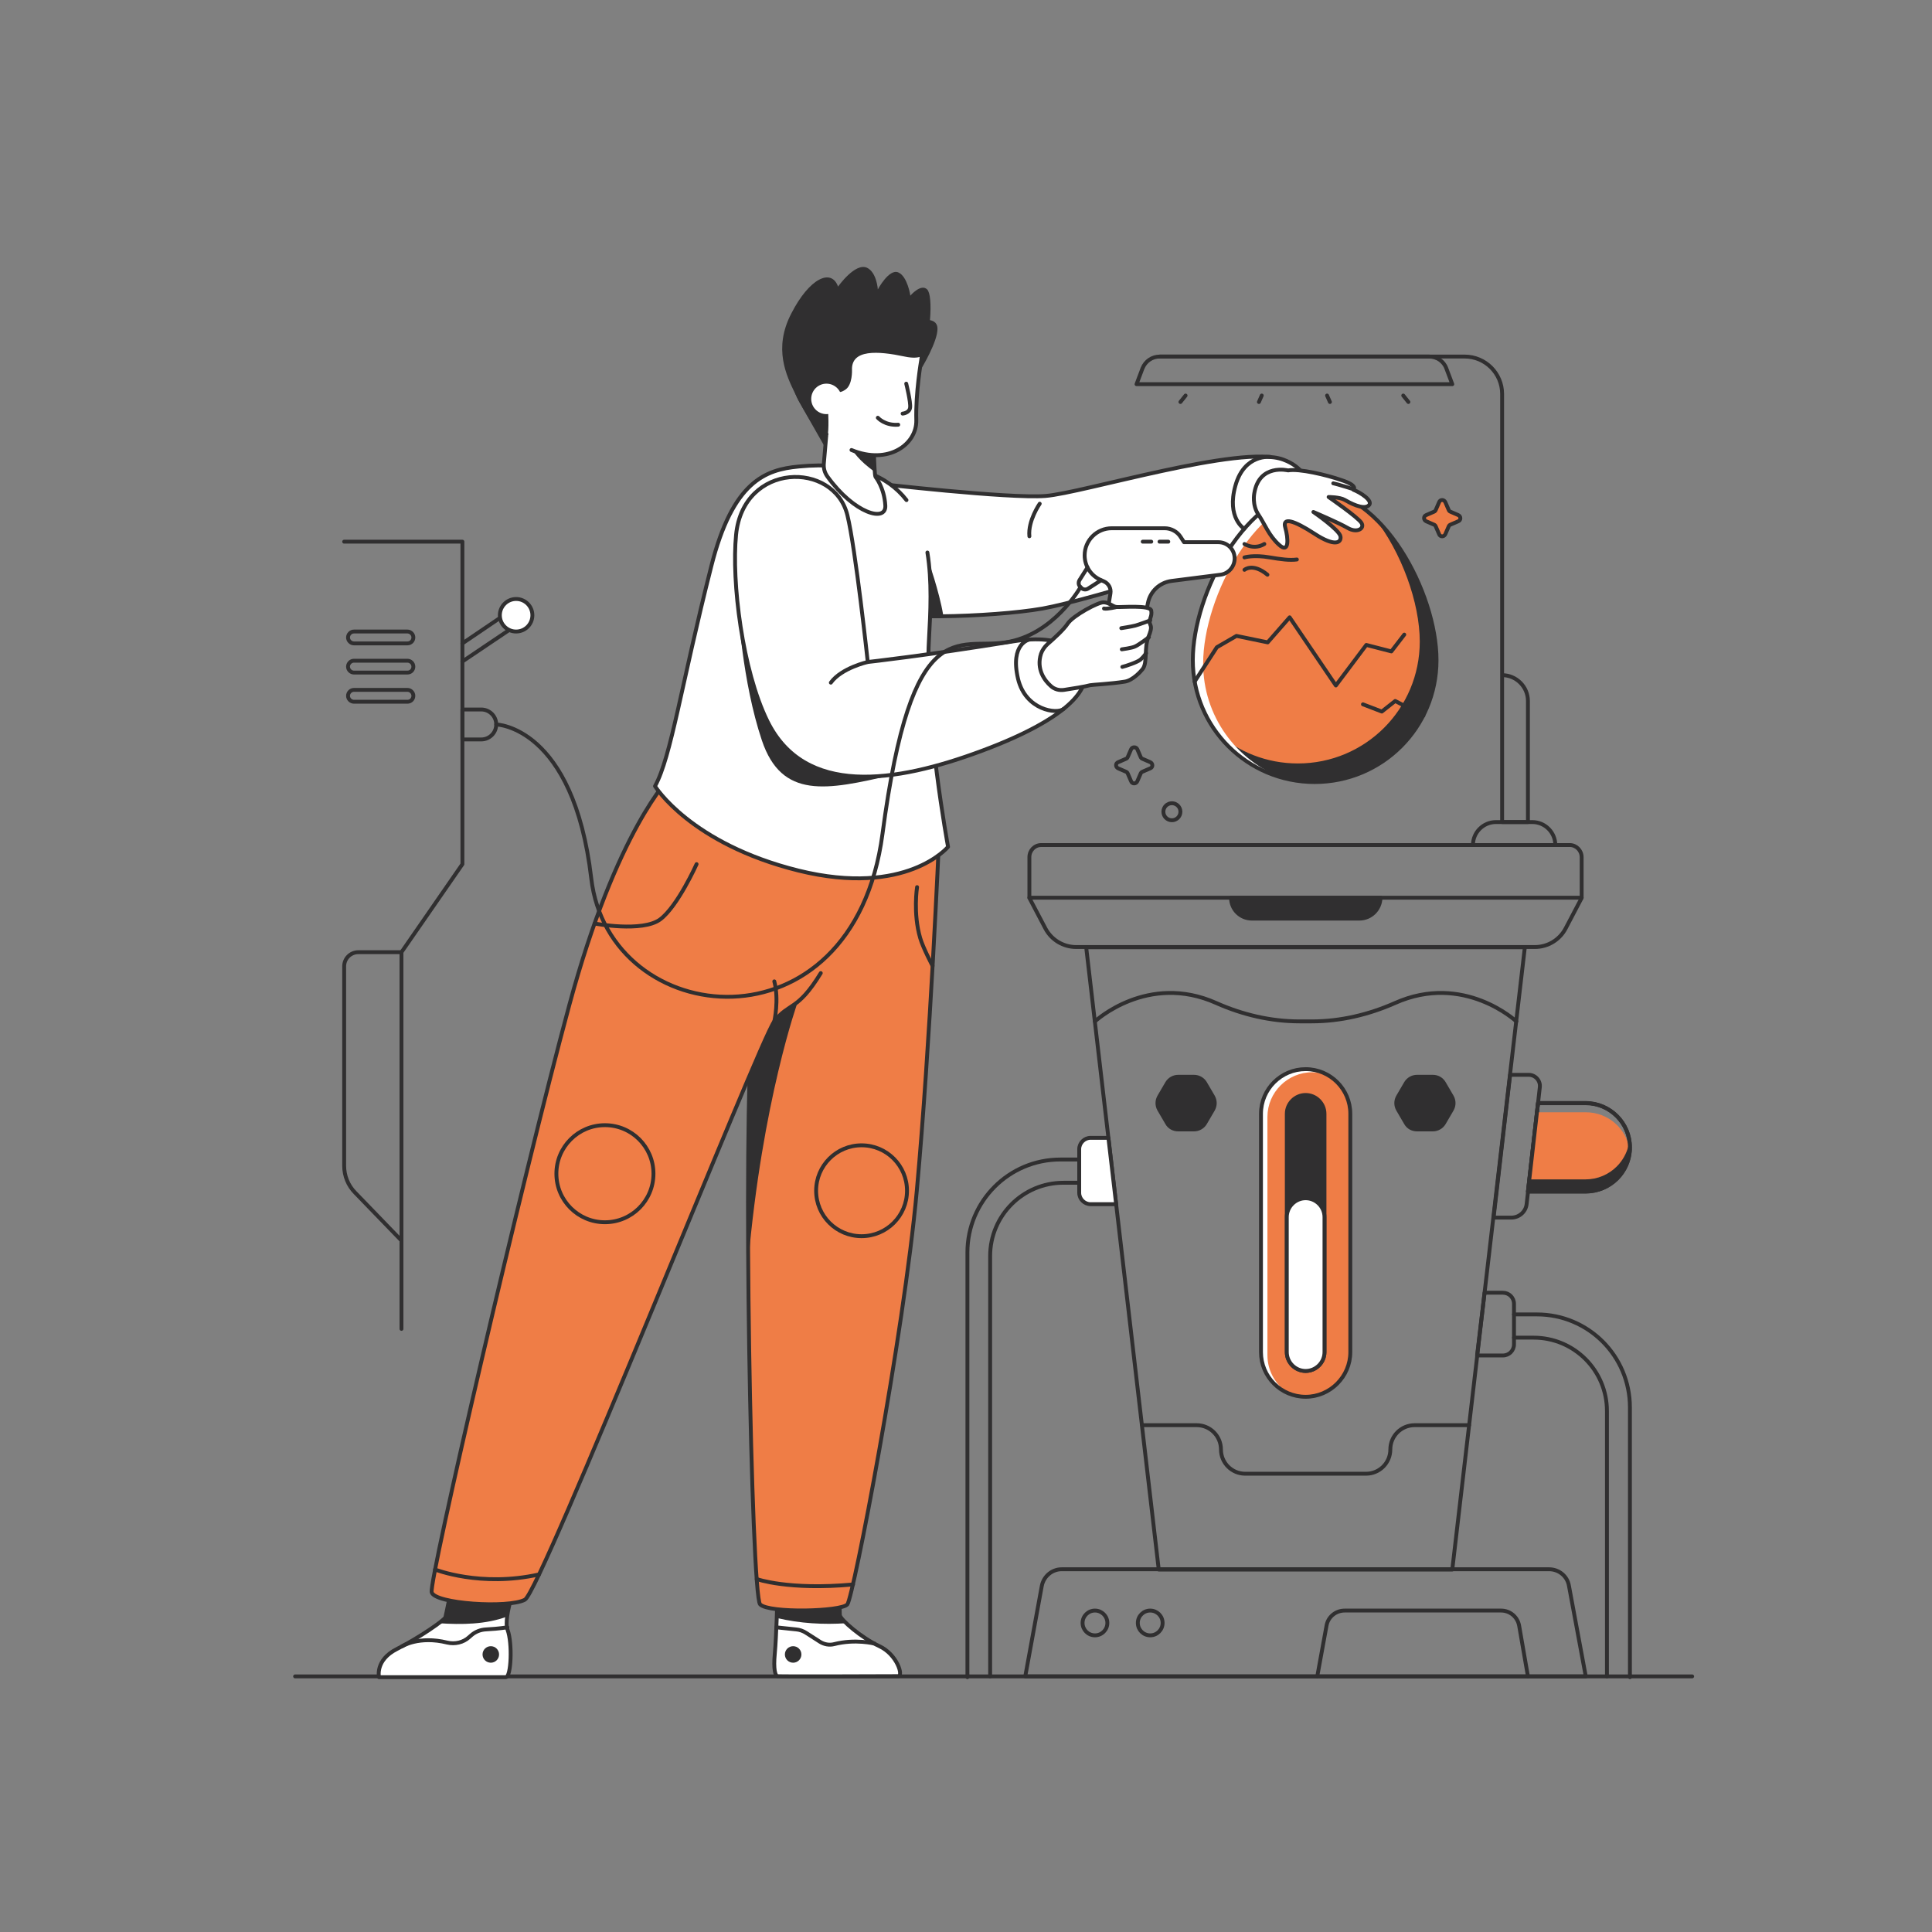 <?xml version="1.0" encoding="utf-8"?>
<!-- Generator: Adobe Illustrator 25.1.0, SVG Export Plug-In . SVG Version: 6.00 Build 0)  -->
<svg version="1.1" xmlns="http://www.w3.org/2000/svg" xmlns:xlink="http://www.w3.org/1999/xlink" x="0px" y="0px"
	 viewBox="0 0 748.3 748.3" style="enable-background:new 0 0 748.3 748.3;" xml:space="preserve">
<rect x="0" y="0" width="748.3" height="748.3" fill="#808080" stroke="none"/>
<style type="text/css">
	.st0{display:none;}
	.st1{display:inline;}
	.st2{fill:none;stroke:#302F30;stroke-width:1.5;stroke-linecap:round;stroke-linejoin:round;stroke-miterlimit:10;}
	.st3{fill:#EF7D46;}
	.st4{fill:#302F30;}
	.st5{fill:#EF7D46;stroke:#302F30;stroke-width:1.5;stroke-linecap:round;stroke-linejoin:round;stroke-miterlimit:10;}
	.st6{fill:#FFFFFF;}
	.st7{fill:#FFFFFF;stroke:#302F30;stroke-width:1.5;stroke-linecap:round;stroke-linejoin:round;stroke-miterlimit:10;}
	.st8{fill:none;stroke:#302F30;stroke-width:1.5;stroke-linecap:round;stroke-linejoin:round;}
	.st9{fill:none;stroke:#FFFFFF;stroke-width:1.5;stroke-linecap:round;stroke-linejoin:round;stroke-miterlimit:10;}
	.st10{clip-path:url(#SVGID_2_);}
	.st11{clip-path:url(#SVGID_2_);fill:#302F30;}
	
		.st12{clip-path:url(#SVGID_2_);fill:none;stroke:#302F30;stroke-width:1.5;stroke-linecap:round;stroke-linejoin:round;stroke-miterlimit:10;}
	.st13{fill:none;stroke:#302F30;stroke-width:1.5;stroke-linecap:round;stroke-linejoin:round;stroke-dasharray:3.997,5.995;}
	.st14{fill:none;stroke:#302F30;stroke-width:1.5;stroke-linecap:round;stroke-linejoin:round;stroke-dasharray:3.856,5.784;}
	.st15{fill:none;stroke:#302F30;stroke-width:1.5;stroke-linecap:round;stroke-linejoin:round;stroke-dasharray:4.289,6.434;}
	.st16{fill:#302F30;stroke:#302F30;stroke-width:1.5;stroke-linecap:round;stroke-linejoin:round;stroke-miterlimit:10;}
	
		.st17{fill:none;stroke:#302F30;stroke-width:1.5;stroke-linecap:round;stroke-linejoin:round;stroke-miterlimit:10;stroke-dasharray:4,6;}
	.st18{fill:#F4F4F4;stroke:#302F30;stroke-width:1.5;stroke-linecap:round;stroke-linejoin:round;stroke-miterlimit:10;}
	.st19{fill:#F4F4F4;}
	.st20{fill:none;}
	.st21{clip-path:url(#SVGID_4_);}
	.st22{clip-path:url(#SVGID_4_);fill:#302F30;}
	
		.st23{clip-path:url(#SVGID_4_);fill:none;stroke:#302F30;stroke-width:1.5;stroke-linecap:round;stroke-linejoin:round;stroke-miterlimit:10;}
</style>
<g id="Drawkit_Illustrations_with_faces" class="st0">
	<g class="st1">
		<line class="st2" x1="114.3" y1="649.3" x2="655.4" y2="649.3"/>
		<g>
			<path class="st4" d="M363.1,127.3c0-2.1-1.3-3-2.9-3.3c0.5-6.2,0.1-10.7-1.1-11.9c-2.4-2.4-6.5,2.4-6.5,2.4s-1.1-7.5-4.7-9
				s-7.9,6.6-7.9,6.6s-0.4-6.6-4.2-8.4c-4.6-2.1-11.2,7.3-11.2,7.3c-2.6-7.2-11.1-3.3-18.1,10.4c-7.1,13.6-1.9,24.1,1.5,31.1
				c3.4,7.1,11.1,18.7,11.1,18.7c2-12.6,37.1-26.9,37.1-26.9c0.1-0.3,0.2-0.5,0.2-0.8C357,142.6,363.2,132.3,363.1,127.3z"/>
			<g>
				<path class="st6" d="M334.5,187.2c0,0,56.1,6,70.4,4.9s75.8-20.1,92.1-14.1c15.2,5.6,10.9,21.8,0,28.1
					c-10.9,6.3-73.8,26.1-93.2,29.6c-19.5,3.4-62.4,4.6-69.3,0C327.6,231,316.2,190.6,334.5,187.2z"/>
				<path class="st2" d="M338.8,187.2c0,0,51.7,6,66.1,4.9s75.8-20.1,92.1-14.1c15.2,5.6,10.9,21.8,0,28.1
					c-10.9,6.3-73.8,26.1-93.2,29.6c-19.5,3.4-62.4,4.6-69.3,0C327.6,231,320.5,190.6,338.8,187.2z"/>
			</g>
			<path class="st6" d="M301.1,619c0,0-0.4,15.1-1,21.4c-0.6,6.3,0.2,8.6,1,8.8c0.8,0.2,44.7,0,46.8,0s-0.4-8.4-7.3-11.6
				c-6.9-3.2-15.1-10.3-15.3-12c-0.2-1.7,0.2-13.2,0.2-13.2S304.3,607.4,301.1,619z"/>
			<path class="st4" d="M327.9,628.7c-1.5-1.4-2.5-2.6-2.5-3.2c-0.2-1.7,0.2-13.2,0.2-13.2s-21.2-5-24.4,6.7c0,0-0.1,3.4-0.2,7.7
				C309.9,628.8,318.9,629.3,327.9,628.7z"/>
			<path class="st6" d="M174.5,616.8c0,0-1.7,8.5-2,9.6s-10.3,8-18.8,12.3s-6.9,10.9-6.9,10.9s47,0,49.1,0c2.1,0,2.6-13.2,0.7-18.3
				c-1.9-5.2,4.3-21.1,4.3-21.1S178,607.2,174.5,616.8z"/>
			<path class="st4" d="M196.5,626.1c0.9-6.7,4.5-16,4.5-16s-23.1-3-26.5,6.6c0,0-1.7,8.5-2,9.6c-0.1,0.3-1.1,1.2-2.6,2.4
				C179,629.3,188.1,629.2,196.5,626.1z"/>
			<path class="st2" d="M301.1,619c0,0-0.4,15.1-1,21.4c-0.6,6.3,0.2,8.6,1,8.8c0.8,0.2,44.7,0,46.8,0s-0.4-8.4-7.3-11.6
				c-6.9-3.2-15.1-10.3-15.3-12c-0.2-1.7,0.2-13.2,0.2-13.2S304.3,607.4,301.1,619z"/>
			<path class="st2" d="M174.5,616.8c0,0-1.7,8.5-2,9.6s-10.3,8-18.8,12.3s-6.9,10.9-6.9,10.9s47,0,49.1,0c2.1,0,2.6-13.2,0.7-18.3
				c-1.9-5.2,4.3-21.1,4.3-21.1S178,607.2,174.5,616.8z"/>
			<g>
				<path class="st3" d="M363.7,325.1c0,0-3.4,79-8.6,136c-5.2,57-24.6,157.5-26.9,160.3c-2.3,2.8-30.4,3.5-33.8,0
					s-6.9-184.6-2.9-225.8C295.5,354.4,304.1,313.1,363.7,325.1z"/>
				<path class="st2" d="M363.7,325.1c0,0-3.4,79-8.6,136c-5.2,57-24.6,157.5-26.9,160.3c-2.3,2.8-30.4,3.5-33.8,0
					s-6.9-184.6-2.9-225.8C295.5,354.4,304.1,313.1,363.7,325.1z"/>
			</g>
			<circle class="st2" cx="333.7" cy="461.2" r="17.6"/>
			<path class="st2" d="M293.1,611.6c0,0,12.2,4.4,37.3,2.1"/>
			<g>
				<path class="st3" d="M259.4,301.1c0,0-20.6,20.1-39,88.2s-54.4,222.9-53.3,227.4s29.8,6.3,36.1,2.9c6.3-3.4,90.9-216.6,96.6-224
					c5.7-7.4,8.9-3.8,18-18.7c9.2-14.9,9.7-43.7,10.3-51.2C328.8,318.3,272.6,298.8,259.4,301.1z"/>
				<path class="st2" d="M328.2,325.7c0.6-7.4-55.6-26.9-68.7-24.6c0,0-20.6,20.1-39,88.2s-54.4,222.9-53.3,227.4s29.8,6.3,36.1,2.9
					c6.3-3.4,90.9-216.6,96.6-224c5.7-7.4,8.9-3.8,18-18.7"/>
			</g>
			<path class="st2" d="M299.9,395.6c0,0,1.9-8.3,0-15.5"/>
			<circle class="st2" cx="234.3" cy="454.6" r="18.8"/>
			<path class="st2" d="M269.8,334.7c0,0-7.3,16.3-14.1,21.4c-6.9,5.1-25.4,1.6-25.4,1.6"/>
			<path class="st2" d="M361.2,374.1c0,0-3.7-7-4.8-10.8c-2.8-9.6-1.2-19.7-1.2-19.7"/>
			<path class="st2" d="M168.5,607.9c0,0,17.7,7,40.3,1.9"/>
			<g>
				<path class="st6" d="M309.3,180.8c-12.8,1.2-25.5,5.7-33.8,38.6c-11.7,46.1-15.5,73.7-21.8,85.2c0,0,13.7,22.3,55.6,32.7
					c41.8,10.3,57.9-9.2,57.9-9.2s-9.2-49.8-7.4-80.2S363.1,175.6,309.3,180.8z"/>
				<path class="st2" d="M351.1,193.7c-7.3-9.4-20-15.1-41.8-13c-12.8,1.2-25.5,5.7-33.8,38.6c-11.7,46.1-15.5,73.7-21.8,85.2
					c0,0,13.7,22.3,55.6,32.7c41.8,10.3,57.9-9.2,57.9-9.2s-9.2-49.8-7.4-80.2c0.6-10.7,1.2-22.8-0.6-33.8"/>
			</g>
			<g>
				<path class="st6" d="M338.3,165.8c0,0,0.2,17.9,0.8,18.9c0,0,3.4,4.1,3.8,11.1c0.4,6.6-12,3.2-22.4-11.2
					c-1.1-1.5-1.6-3.3-1.4-5.2l1.5-17.4C320.6,162.1,337.8,160.8,338.3,165.8z"/>
				<path class="st2" d="M338.3,165.8c0,0,0.2,17.9,0.8,18.9c0,0,3.4,4.1,3.8,11.1c0.4,6.6-12,3.2-22.4-11.2
					c-1.1-1.5-1.6-3.3-1.4-5.2l1.5-17.4C320.6,162.1,337.8,160.8,338.3,165.8z"/>
			</g>
			<g>
				<path class="st6" d="M356.9,139.5c0,0-2.2,12.6-1.9,23.3c0.2,10.7-14.2,19.8-31.6,7.9s-16.3-34-5.4-43.7
					C328.9,117.2,360,119.5,356.9,139.5z"/>
				<path class="st2" d="M320.1,168.2c-14.1-12.2-12.4-32.2-2.2-41.3c10.9-9.8,42-7.4,38.9,12.6c0,0-2.2,12.6-1.9,23.3
					c0.2,9.3-10.8,17.4-25.1,11.5"/>
			</g>
			<path class="st4" d="M358.3,136.7c0,0-0.9,2.9-7.9,1.4c-10.4-2.2-20.8-2.9-20.4,5.3c0,0,0.2,5.5-2.4,7.4
				c-3.3,2.4-3.9-0.2-6.1,1.4s0.9,11.9-1.8,21.3c0,0-2.7-4.8-10.3-18.1c-3.9-6.9-3.7-17.2-0.3-23.5s10.8-13.4,22.7-14.5
				c11.9-1.1,13.6-0.9,17.5,3.9C353.1,126.2,358.4,125,358.3,136.7z"/>
			<circle class="st6" cx="320.1" cy="154.5" r="5.9"/>
			<path class="st4" d="M330.2,174.4c0,0,2.4,4.1,8.7,8.4l-0.3-6.5C338.5,176.3,332.9,175.6,330.2,174.4z"/>
			<g>
				<path class="st3" d="M556.4,255.7c0,26.1-21.1,47.2-47.2,47.2c-26.1,0-47.2-21.1-47.2-47.2s21.1-65.8,47.2-65.8
					C535.3,189.9,556.4,229.6,556.4,255.7z"/>
				<path class="st4" d="M556.4,255.7c0,26.1-21.1,47.2-47.2,47.2c-15.5,0-29.3-7.5-37.9-19.1c8.3,7.4,19.3,11.9,31.4,11.9
					c26.1,0,47.2-21.1,47.2-47.2c0-15-7-34.6-17.9-48.4C546.5,213.6,556.4,237.9,556.4,255.7z"/>
				<path class="st6" d="M466,257c0,20.3,12.8,37.6,30.7,44.3c-20-5.5-34.7-23.8-34.7-45.5c0-26.1,21.1-65.8,47.2-65.8
					c3.5,0,7,0.7,10.3,2.1c-2.1-0.5-4.2-0.8-6.3-0.8C487.1,191.2,466,230.9,466,257z"/>
				<path class="st2" d="M556.4,255.7c0,26.1-21.1,47.2-47.2,47.2c-26.1,0-47.2-21.1-47.2-47.2s21.1-65.8,47.2-65.8
					C535.3,189.9,556.4,229.6,556.4,255.7z"/>
				<polyline class="st2" points="462.7,264 471.3,250.7 478.9,246.3 491,248.8 499.5,239.1 517.4,265.5 529.2,249.8 538.9,252.3 
					543.9,245.8 				"/>
				<polyline class="st2" points="551.3,277.2 540.4,271.5 535.2,275.6 527.9,272.8 				"/>
			</g>
			<g>
				<path class="st6" d="M498.9,182.2c0,0-11.2-2.8-13.1,8.9c0,0-0.9,4.5,1.6,8.2c2.5,3.7,4,8.1,8,11.7c4,3.7,3.6-2.5,2.4-6.7
					c-1.2-4.1,3.3-2.8,11.3,2.4c7.9,5.2,10.5,3.5,10.1,1.1c-0.3-2.5-10.5-9.5-10.5-9.5s9.7,4.1,13.3,6.2c3.6,2.1,6.7,0.2,5.3-2
					s-12.7-10-12.7-10s4.3,0,6.2,1.1s7.2,4,9.3,2.2s-3.5-5.2-5.9-6.1c0,0,2.1-1.6-4.8-3.8C514,184,503.1,181.4,498.9,182.2z"/>
				<path class="st2" d="M498.9,182.2c0,0-11.2-2.8-13.1,8.9c0,0-0.9,4.5,1.6,8.2c2.5,3.7,4,8.1,8,11.7c4,3.7,3.6-2.5,2.4-6.7
					c-1.2-4.1,3.3-2.8,11.3,2.4c7.9,5.2,10.5,3.5,10.1,1.1c-0.3-2.5-10.5-9.5-10.5-9.5s9.7,4.1,13.3,6.2c3.6,2.1,6.7,0.2,5.3-2
					s-12.7-10-12.7-10s4.3,0,6.2,1.1s7.2,4,9.3,2.2s-3.5-5.2-5.9-6.1c0,0,2.1-1.6-4.8-3.8C514,184,503.1,181.4,498.9,182.2z"/>
				<path class="st2" d="M524.3,189.5c0,0-6.3-2-7.9-2.3"/>
			</g>
			<path class="st2" d="M155.8,637.6c0,0,6.5-4.1,17.4-1.4c3,0.7,6.2,0,8.5-2.1l0.8-0.7c1.6-1.4,3.6-2.2,5.8-2.3
				c2-0.1,4.8-0.3,8.2-0.8"/>
			<path class="st2" d="M338.7,636.6c0,0-7.4-1.9-15.6,0.2c-1.9,0.5-3.9,0.1-5.5-0.9l-5.3-3.4c-1.2-0.8-2.6-1.3-4-1.4l-7.6-0.8"/>
			<path class="st2" d="M351,148.6c0,0,1.8,7.2,1.5,9.3c-0.3,2.1-2.9,2.3-2.9,2.3"/>
			<path class="st2" d="M340,161.8c0,0,2.7,3.1,7.9,2.7"/>
			<path class="st4" d="M285.9,235.5c0,0,1.5,28.4,9.2,51.3c7.7,22.8,25.1,19.3,50.3,13.4C345.4,300.1,292.1,272.3,285.9,235.5z"/>
			<g>
				<path class="st6" d="M285.1,207.1c-1.8,18.2,2.4,52.5,12.1,72.2c14.4,29.2,49.3,24.1,83.1,11.5c33.8-12.6,41.7-24,39.8-31.1
					c-2-7.1-7.4-14.5-27.6-11.3c-34.5,5.6-56.4,8-56.4,8s-4.7-43.9-7.9-56.9C323,178.5,287.9,178.9,285.1,207.1z"/>
				<path class="st2" d="M285.1,207.1c-1.8,18.2,2.4,52.5,12.1,72.2c14.4,29.2,49.3,24.1,83.1,11.5c33.8-12.6,41.7-24,39.8-31.1
					c-2-7.1-7.4-14.5-27.6-11.3c-34.5,5.6-56.4,8-56.4,8s-4.7-43.9-7.9-56.9C323,178.5,287.9,178.9,285.1,207.1z"/>
				<path class="st2" d="M336.1,256.4c0,0-10.2,2.3-14.3,8"/>
			</g>
			<path class="st2" d="M398.7,247.7c0,0-7.6,1.5-4.4,15.2c2.9,12.2,15.1,13.8,17.6,11.7"/>
			<path class="st4" d="M309,388c0,0-13.8,38.4-19.2,101l0.6-72.7c0,0,7-16.2,8.3-18.4c1.2-2.2,3.2-4.9,5.4-6.3
				C306.2,390,309,388,309,388z"/>
			<circle class="st4" cx="190.1" cy="640.8" r="3.2"/>
			<circle class="st4" cx="307.2" cy="640.8" r="3.2"/>
			<path class="st2" d="M402.7,195.1c0,0-4.6,6.6-4,12.6"/>
			<path class="st2" d="M492.1,177c0,0-10.1-1.4-13.6,11.1s3.4,16.7,3.4,16.7"/>
			<path class="st4" d="M359.5,216.9c0,0,4.3,12.2,5.8,21.2l-5.2,0.5C360.2,238.6,360,220.1,359.5,216.9z"/>
			<path class="st4" d="M343.4,150.9L343.4,150.9c-0.7,0-1.3-0.6-1.3-1.3v-1.5c0-0.7,0.6-1.3,1.3-1.3l0,0c0.7,0,1.3,0.6,1.3,1.3v1.5
				C344.8,150.3,344.2,150.9,343.4,150.9z"/>
			<path class="st4" d="M353.8,150.7L353.8,150.7c-0.7,0-1.2-0.5-1.2-1.2v-1.3c0-0.7,0.5-1.2,1.2-1.2l0,0c0.7,0,1.2,0.5,1.2,1.2v1.3
				C355,150.1,354.4,150.7,353.8,150.7z"/>
			<path class="st2" d="M346.7,145.3c0,0-3.2-1.5-8.4,0"/>
			<path class="st2" d="M353.3,145.3c0,0,1.2-0.8,3,0"/>
		</g>
		<g>
			<g>
				<polyline class="st2" points="155.5,480.5 155.5,368.8 179.1,334.7 179.1,209.8 133.3,209.8 				"/>
				<path class="st2" d="M157.8,249.2h-20.7c-1.2,0-2.3-1-2.3-2.3l0,0c0-1.2,1-2.3,2.3-2.3h20.7c1.2,0,2.3,1,2.3,2.3l0,0
					C160.1,248.2,159.1,249.2,157.8,249.2z"/>
				<path class="st2" d="M157.8,260.5h-20.7c-1.2,0-2.3-1-2.3-2.3v0c0-1.2,1-2.3,2.3-2.3h20.7c1.2,0,2.3,1,2.3,2.3v0
					C160.1,259.5,159.1,260.5,157.8,260.5z"/>
				<path class="st2" d="M157.8,271.8h-20.7c-1.2,0-2.3-1-2.3-2.3l0,0c0-1.2,1-2.3,2.3-2.3h20.7c1.2,0,2.3,1,2.3,2.3l0,0
					C160.1,270.8,159.1,271.8,157.8,271.8z"/>
				<path class="st2" d="M155.5,368.8h-16.7c-3,0-5.5,2.4-5.5,5.5v77.2c0,3.9,1.5,7.7,4.3,10.5l17.9,18.5v34.2"/>
			</g>
			<polyline class="st2" points="179.1,256.2 199.9,242.2 199.9,235.1 179.1,249.2 			"/>
			<circle class="st7" cx="199.9" cy="238.3" r="6.3"/>
		</g>
		<g>
			<path class="st2" d="M186.4,286.4h-7.3v-11.6h7.3c3.2,0,5.8,2.6,5.8,5.8v0C192.2,283.8,189.6,286.4,186.4,286.4z"/>
			<g>
				<path class="st6" d="M426.4,224.8l-5,3.2c-0.8,0.5-1.8,0.4-2.5-0.2l-0.4-0.4c-0.8-0.7-0.9-1.8-0.4-2.7l3.1-4.9
					C422.3,222,424.1,223.8,426.4,224.8z"/>
				<g>
					<path class="st6" d="M420.1,215.1L420.1,215.1c0-5.8,4.7-10.5,10.5-10.5h20.5c2.5,0,4.9,1.3,6.2,3.4l1.3,2h13.3
						c3.5,0,6.3,2.8,6.3,6.3v0c0,3.2-2.4,5.9-5.5,6.3l-18.9,2.4c-4.6,0.6-8.3,4-9.2,8.6l-1.7,8.5c-0.3,1.7-1.9,3-3.6,3h-7.4
						c-2.3,0-4-2-3.6-4.3l1.8-11c0.3-1.9-0.7-3.8-2.5-4.6l-1.1-0.5C422.6,223.1,420.1,219.3,420.1,215.1z"/>
				</g>
				<g>
					<path class="st2" d="M420.1,215.1L420.1,215.1c0-5.8,4.7-10.5,10.5-10.5h20.5c2.5,0,4.9,1.3,6.2,3.4l1.3,2h13.3
						c3.5,0,6.3,2.8,6.3,6.3v0c0,3.2-2.4,5.9-5.5,6.3l-18.9,2.4c-4.6,0.6-8.3,4-9.2,8.6l-1.7,8.5c-0.3,1.7-1.9,3-3.6,3h-7.4
						c-2.3,0-4-2-3.6-4.3l1.8-11c0.3-1.9-0.7-3.8-2.5-4.6l-1.1-0.5C422.6,223.1,420.1,219.3,420.1,215.1z"/>
					<line class="st2" x1="452.5" y1="209.8" x2="449.1" y2="209.8"/>
					<line class="st2" x1="445.9" y1="209.8" x2="442.6" y2="209.8"/>
				</g>
				<g>
					<path class="st2" d="M482,210.7c0,0,3.7,2.4,7.7,0"/>
					<path class="st2" d="M482,215.9c0,0,3.5-1.1,9.8,0c4.2,0.7,7.7,1.2,10.5,0.8"/>
					<path class="st2" d="M482,220.7c0,0,3.2-2.8,8.9,1.9"/>
				</g>
				<path class="st2" d="M421.2,219.8l-3.1,4.9c-0.5,0.9-0.4,2,0.4,2.7l0.4,0.4c0.7,0.6,1.7,0.7,2.5,0.2l5-3.2"/>
			</g>
			<path class="st2" d="M418.5,227.4c0,0-10.4,18.6-29,21.4c-18.6,2.9-36.3-12-47.7,74.2S235.9,399.2,229,340.2
				s-36.8-59.6-36.8-59.6"/>
		</g>
		<g>
			<path class="st3" d="M559.8,194.5l1.3,3c0.1,0.3,0.4,0.6,0.7,0.7l3,1.3c1.1,0.5,1.1,2,0,2.4l-3,1.3c-0.3,0.1-0.6,0.4-0.7,0.7
				l-1.3,3c-0.5,1.1-2,1.1-2.4,0l-1.3-3c-0.1-0.3-0.4-0.6-0.7-0.7l-3-1.3c-1.1-0.5-1.1-2,0-2.4l3-1.3c0.3-0.1,0.6-0.4,0.7-0.7l1.3-3
				C557.8,193.4,559.3,193.4,559.8,194.5z"/>
			<circle class="st2" cx="453.9" cy="314.4" r="3.3"/>
			<path class="st2" d="M559.8,194.5l1.3,3c0.1,0.3,0.4,0.6,0.7,0.7l3,1.3c1.1,0.5,1.1,2,0,2.4l-3,1.3c-0.3,0.1-0.6,0.4-0.7,0.7
				l-1.3,3c-0.5,1.1-2,1.1-2.4,0l-1.3-3c-0.1-0.3-0.4-0.6-0.7-0.7l-3-1.3c-1.1-0.5-1.1-2,0-2.4l3-1.3c0.3-0.1,0.6-0.4,0.7-0.7l1.3-3
				C557.8,193.4,559.3,193.4,559.8,194.5z"/>
			<path class="st2" d="M440.5,290.2l1.3,3c0.1,0.3,0.4,0.6,0.7,0.7l3,1.3c1.1,0.5,1.1,2,0,2.4l-3,1.3c-0.3,0.1-0.6,0.4-0.7,0.7
				l-1.3,3c-0.5,1.1-2,1.1-2.4,0l-1.3-3c-0.1-0.3-0.4-0.6-0.7-0.7l-3-1.3c-1.1-0.5-1.1-2,0-2.4l3-1.3c0.3-0.1,0.6-0.4,0.7-0.7l1.3-3
				C438.5,289.2,440.1,289.2,440.5,290.2z"/>
		</g>
		<g>
			<path class="st6" d="M403.2,253.2c0.5-1.4,1.4-2.7,2.5-3.7c2.2-1.9,6.3-5.6,7.8-7.9c2.1-3.2,11.9-8.4,13.9-8.3
				c2.1,0,3.5,1.6,5,1.8c1.6,0.2,13.1-0.9,13.5,1.4c0.4,2.3-0.9,3.3-0.6,4.7c0.3,1.4,1.2,1.4-0.5,5.5s-0.3,9.9-2.2,12.4
				c-0.7,0.9-3.8,4.4-6.9,4.9c-5.5,0.9-12.7,1.2-13.5,1.4c-1.7,0.5-6.8,1.3-10,1.8c-1.9,0.3-3.8-0.2-5.2-1.5
				C404.6,263.6,401.3,259.2,403.2,253.2z"/>
			<path class="st2" d="M403.2,253.2c0.5-1.4,1.4-2.7,2.5-3.7c2.2-1.9,6.3-5.6,7.8-7.9c2.1-3.2,11.9-8.4,13.9-8.3
				c2.1,0,3.5,1.6,5,1.8c1.6,0.2,13.1-0.9,13.5,1.4c0.4,2.3-0.9,3.3-0.6,4.7c0.3,1.4,1.2,1.4-0.5,5.5s-0.3,9.9-2.2,12.4
				c-0.7,0.9-3.8,4.4-6.9,4.9c-5.5,0.9-12.7,1.2-13.5,1.4c-1.7,0.5-6.8,1.3-10,1.8c-1.9,0.3-3.8-0.2-5.2-1.5
				C404.6,263.6,401.3,259.2,403.2,253.2z"/>
			<path class="st2" d="M432.5,235.1c0,0-3.7,0.9-4.9,0.6"/>
			<path class="st2" d="M445.5,240.3c0,0-4.3,1.6-5.8,2c-1.5,0.4-5.4,1-5.4,1"/>
			<path class="st2" d="M445,246.8c0,0-4.1,3.1-5.4,3.6c-1.2,0.6-5.1,1.1-5.1,1.1"/>
			<path class="st2" d="M443.9,253c0,0-1,1.5-2.2,2.5s-5.7,2.5-7,2.8"/>
		</g>
		<g>
			<g>
				<path class="st2" d="M398.7,332v15.8l6.2,11.8c2.3,4.4,6.9,7.2,11.9,7.2h177.7c5,0,9.6-2.8,11.9-7.2l6.2-11.8V332
					c0-2.6-2.1-4.7-4.6-4.7H403.3C400.7,327.3,398.7,329.4,398.7,332z"/>
				<polygon class="st2" points="562.5,607.9 448.8,607.9 420.7,366.9 590.6,366.9 				"/>
				<path class="st2" d="M614.2,649.3H397.1l6.4-35c0.7-3.7,3.9-6.5,7.7-6.5h188.8c3.8,0,7.1,2.7,7.7,6.5L614.2,649.3z"/>
				<g>
					<path class="st2" d="M579.4,318.4h14.1c4.9,0,8.9,4,8.9,8.9v0h-31.9v0C570.5,322.4,574.5,318.4,579.4,318.4z"/>
				</g>
				<circle class="st2" cx="424.1" cy="628.6" r="4.8"/>
				<circle class="st2" cx="445.5" cy="628.6" r="4.8"/>
			</g>
			<path class="st2" d="M631.3,649.6V545.1c0-19.9-16.1-36-36-36h-8.9"/>
			<path class="st2" d="M622.4,649.3V546.5c0-15.7-12.7-28.4-28.4-28.4h-7.6"/>
			<path class="st2" d="M374.7,649.6V485.1c0-19.9,16.1-36,36-36h8.9"/>
			<path class="st2" d="M383.5,649.3V486.5c0-15.7,12.7-28.4,28.4-28.4h7.6"/>
			<path class="st2" d="M575,500.7h7.1c2.4,0,4.3,1.9,4.3,4.3v15.7c0,2.4-1.9,4.3-4.3,4.3h-10L575,500.7z"/>
			<g>
				<path class="st3" d="M505.7,541L505.7,541c-9.6,0-17.3-7.8-17.3-17.3v-92.3c0-9.6,7.8-17.3,17.3-17.3h0
					c9.6,0,17.3,7.8,17.3,17.3v92.3C523,533.2,515.2,541,505.7,541z"/>
				<path class="st6" d="M490.9,432.6v92.3c0,6.3,3.4,11.9,8.5,14.9c-6.5-2.5-11-8.8-11-16.1v-92.3c0-9.6,7.8-17.3,17.3-17.3
					c3.2,0,6.2,0.9,8.8,2.4c-1.9-0.8-4-1.2-6.2-1.2C498.7,415.3,490.9,423.1,490.9,432.6z"/>
				<path class="st2" d="M505.7,541L505.7,541c-9.6,0-17.3-7.8-17.3-17.3v-92.3c0-9.6,7.8-17.3,17.3-17.3h0
					c9.6,0,17.3,7.8,17.3,17.3v92.3C523,533.2,515.2,541,505.7,541z"/>
				<path class="st16" d="M505.7,531c-4,0-7.3-3.3-7.3-7.3v-92.3c0-4,3.3-7.3,7.3-7.3c4,0,7.3,3.3,7.3,7.3v92.3
					C513,527.7,509.7,531,505.7,531z"/>
				<path class="st6" d="M505.7,531c-4,0-7.3-3.3-7.3-7.3v-52.3c0-4,3.3-7.3,7.3-7.3c4,0,7.3,3.3,7.3,7.3v52.3
					C513,527.7,509.7,531,505.7,531z"/>
				<path class="st2" d="M505.7,531c-4,0-7.3-3.3-7.3-7.3v-52.3c0-4,3.3-7.3,7.3-7.3c4,0,7.3,3.3,7.3,7.3v52.3
					C513,527.7,509.7,531,505.7,531z"/>
			</g>
			<line class="st2" x1="398.7" y1="347.7" x2="612.6" y2="347.7"/>
			<path class="st16" d="M526.5,355.8h-41.6c-4.5,0-8.1-3.6-8.1-8.1v0h57.9v0C534.6,352.2,531,355.8,526.5,355.8z"/>
			<path class="st7" d="M432.3,466.4h-9.9c-2.4,0-4.4-2-4.4-4.4v-16.9c0-2.4,2-4.4,4.4-4.4h6.9L432.3,466.4z"/>
			<g>
				<path class="st4" d="M462.5,416.3h-6.2c-2,0-3.9,1.1-4.9,2.8l-3.1,5.3c-1,1.8-1,3.9,0,5.7l3.1,5.3c1,1.8,2.9,2.8,4.9,2.8h6.2
					c2,0,3.9-1.1,4.9-2.8l3.1-5.3c1-1.8,1-3.9,0-5.7l-3.1-5.3C466.4,417.4,464.5,416.3,462.5,416.3z"/>
				<path class="st4" d="M555,416.3h-6.2c-2,0-3.9,1.1-4.9,2.8l-3.1,5.3c-1,1.8-1,3.9,0,5.7l3.1,5.3c1,1.8,2.9,2.8,4.9,2.8h6.2
					c2,0,3.9-1.1,4.9-2.8l3.1-5.3c1-1.8,1-3.9,0-5.7l-3.1-5.3C558.9,417.4,557.1,416.3,555,416.3z"/>
			</g>
			<g>
				<path class="st2" d="M569,552h-21.1c-5.2,0-9.4,4.2-9.4,9.4l0,0c0,5.2-4.2,9.4-9.4,9.4h-46.8c-5.2,0-9.4-4.2-9.4-9.4l0,0
					c0-5.2-4.2-9.4-9.4-9.4h-21.1"/>
			</g>
			<path class="st2" d="M584.9,416.3h7.2c2.6,0,4.6,2.3,4.3,4.8l-5.1,45.2c-0.3,3-2.9,5.3-5.9,5.3h-6.9L584.9,416.3z"/>
			<path class="st2" d="M595.7,427.3h18.5c9.5,0,17.1,7.7,17.1,17.1v0c0,9.5-7.7,17.1-17.1,17.1h-22.4L595.7,427.3z"/>
			<path class="st3" d="M631.2,445.6c-0.3,4.3-2.1,8.1-5,11c-3.1,3.1-7.4,5-12.1,5h-21.8l3.5-30.8h18.4
				C622.9,430.8,630.1,437.2,631.2,445.6z"/>
			<path class="st2" d="M631.3,444.4c0,0.4,0,0.8,0,1.1c-0.3,4.3-2.1,8.1-5,11c-3.1,3.1-7.4,5-12.1,5h-22.4l3.9-34.3h18.5
				C623.6,427.3,631.3,435,631.3,444.4z"/>
			<path class="st2" d="M591.8,649.3l-3.4-19.6c-0.6-3.4-3.5-5.9-7-5.9h-60.6c-3.4,0-6.4,2.4-7,5.8l-3.6,19.7"/>
			<path class="st4" d="M631.2,445.6c-0.3,4.3-2.1,8.1-5,11c-3.1,3.1-7.4,5-12.1,5h-21.8l0.5-4.8h21.3c4.7,0,9-1.9,12.1-5
				c2.2-2.2,3.8-5,4.6-8.2C631,444.2,631.1,444.9,631.2,445.6z"/>
			<g>
				<path class="st2" d="M587.3,395.6c0,0-20.4-19-47-7.1c-10.2,4.5-21.1,7.1-32.2,7.1h-4.8c-11.1,0-22.1-2.6-32.2-7.1
					c-26.6-11.9-47,7.1-47,7.1"/>
			</g>
			<g>
				<g>
					<path class="st2" d="M449.2,138.1h118.1c8,0,14.5,6.5,14.5,14.5v165.8h10v-46.9c0-5.5-4.5-10-10-10l0,0"/>
				</g>
				<path class="st2" d="M562.5,148.8H440.2l2.3-6.1c1.1-2.8,3.7-4.6,6.7-4.6h104.3c3,0,5.7,1.8,6.7,4.6L562.5,148.8z"/>
				<g>
					<line class="st2" x1="459.2" y1="153.2" x2="457.2" y2="155.7"/>
					<line class="st2" x1="488.7" y1="153.2" x2="487.6" y2="155.7"/>
					<line class="st2" x1="543.5" y1="153.2" x2="545.5" y2="155.7"/>
					<line class="st2" x1="514" y1="153.2" x2="515.1" y2="155.7"/>
				</g>
			</g>
		</g>
	</g>
</g>
<g id="Drawkit_Illustrations_without_faces">
	<g>
		<line class="st2" x1="114.3" y1="649.3" x2="655.4" y2="649.3"/>
		<g>
			<path class="st4" d="M363.1,127.3c0-2.1-1.3-3-2.9-3.3c0.5-6.2,0.1-10.7-1.1-11.9c-2.4-2.4-6.5,2.4-6.5,2.4s-1.1-7.5-4.7-9
				s-7.9,6.6-7.9,6.6s-0.4-6.6-4.2-8.4c-4.6-2.1-11.2,7.3-11.2,7.3c-2.6-7.2-11.1-3.3-18.1,10.4c-7.1,13.6-1.9,24.1,1.5,31.1
				c3.4,7.1,11.1,18.7,11.1,18.7c2-12.6,37.1-26.9,37.1-26.9c0.1-0.3,0.2-0.5,0.2-0.8C357,142.6,363.2,132.3,363.1,127.3z"/>
			<g>
				<path class="st6" d="M334.5,187.2c0,0,56.1,6,70.4,4.9s75.8-20.1,92.1-14.1c15.2,5.6,10.9,21.8,0,28.1
					c-10.9,6.3-73.8,26.1-93.2,29.6c-19.5,3.4-62.4,4.6-69.3,0C327.6,231,316.2,190.6,334.5,187.2z"/>
				<path class="st2" d="M338.8,187.2c0,0,51.7,6,66.1,4.9s75.8-20.1,92.1-14.1c15.2,5.6,10.9,21.8,0,28.1
					c-10.9,6.3-73.8,26.1-93.2,29.6c-19.5,3.4-62.4,4.6-69.3,0C327.6,231,320.5,190.6,338.8,187.2z"/>
			</g>
			<path class="st6" d="M301.1,619c0,0-0.4,15.1-1,21.4c-0.6,6.3,0.2,8.6,1,8.8c0.8,0.2,44.7,0,46.8,0s-0.4-8.4-7.3-11.6
				c-6.9-3.2-15.1-10.3-15.3-12c-0.2-1.7,0.2-13.2,0.2-13.2S304.3,607.4,301.1,619z"/>
			<path class="st4" d="M327.9,628.7c-1.5-1.4-2.5-2.6-2.5-3.2c-0.2-1.7,0.2-13.2,0.2-13.2s-21.2-5-24.4,6.7c0,0-0.1,3.4-0.2,7.7
				C309.9,628.8,318.9,629.3,327.9,628.7z"/>
			<path class="st6" d="M174.5,616.8c0,0-1.7,8.5-2,9.6s-10.3,8-18.8,12.3s-6.9,10.9-6.9,10.9s47,0,49.1,0c2.1,0,2.6-13.2,0.7-18.3
				c-1.9-5.2,4.3-21.1,4.3-21.1S178,607.2,174.5,616.8z"/>
			<path class="st4" d="M196.5,626.1c0.9-6.7,4.5-16,4.5-16s-23.1-3-26.5,6.6c0,0-1.7,8.5-2,9.6c-0.1,0.3-1.1,1.2-2.6,2.4
				C179,629.3,188.1,629.2,196.5,626.1z"/>
			<path class="st2" d="M301.1,619c0,0-0.4,15.1-1,21.4c-0.6,6.3,0.2,8.6,1,8.8c0.8,0.2,44.7,0,46.8,0s-0.4-8.4-7.3-11.6
				c-6.9-3.2-15.1-10.3-15.3-12c-0.2-1.7,0.2-13.2,0.2-13.2S304.3,607.4,301.1,619z"/>
			<path class="st2" d="M174.5,616.8c0,0-1.7,8.5-2,9.6s-10.3,8-18.8,12.3s-6.9,10.9-6.9,10.9s47,0,49.1,0c2.1,0,2.6-13.2,0.7-18.3
				c-1.9-5.2,4.3-21.1,4.3-21.1S178,607.2,174.5,616.8z"/>
			<g>
				<path class="st3" d="M363.7,325.1c0,0-3.4,79-8.6,136c-5.2,57-24.6,157.5-26.9,160.3c-2.3,2.8-30.4,3.5-33.8,0
					s-6.9-184.6-2.9-225.8C295.5,354.4,304.1,313.1,363.7,325.1z"/>
				<path class="st2" d="M363.7,325.1c0,0-3.4,79-8.6,136c-5.2,57-24.6,157.5-26.9,160.3c-2.3,2.8-30.4,3.5-33.8,0
					s-6.9-184.6-2.9-225.8C295.5,354.4,304.1,313.1,363.7,325.1z"/>
			</g>
			<circle class="st2" cx="333.7" cy="461.2" r="17.6"/>
			<path class="st2" d="M293.1,611.6c0,0,12.2,4.4,37.3,2.1"/>
			<g>
				<path class="st3" d="M259.4,301.1c0,0-20.6,20.1-39,88.2s-54.4,222.9-53.3,227.4s29.8,6.3,36.1,2.9c6.3-3.4,90.9-216.6,96.6-224
					c5.7-7.4,8.9-3.8,18-18.7c9.2-14.9,9.7-43.7,10.3-51.2C328.8,318.3,272.6,298.8,259.4,301.1z"/>
				<path class="st2" d="M328.2,325.7c0.6-7.4-55.6-26.9-68.7-24.6c0,0-20.6,20.1-39,88.2s-54.4,222.9-53.3,227.4s29.8,6.3,36.1,2.9
					c6.3-3.4,90.9-216.6,96.6-224c5.7-7.4,8.9-3.8,18-18.7"/>
			</g>
			<path class="st2" d="M299.9,395.6c0,0,1.9-8.3,0-15.5"/>
			<circle class="st2" cx="234.3" cy="454.6" r="18.8"/>
			<path class="st2" d="M269.8,334.7c0,0-7.3,16.3-14.1,21.4c-6.9,5.1-25.4,1.6-25.4,1.6"/>
			<path class="st2" d="M361.2,374.1c0,0-3.7-7-4.8-10.8c-2.8-9.6-1.2-19.7-1.2-19.7"/>
			<path class="st2" d="M168.5,607.9c0,0,17.7,7,40.3,1.9"/>
			<g>
				<path class="st6" d="M309.3,180.8c-12.8,1.2-25.5,5.7-33.8,38.6c-11.7,46.1-15.5,73.7-21.8,85.2c0,0,13.7,22.3,55.6,32.7
					c41.8,10.3,57.9-9.2,57.9-9.2s-9.2-49.8-7.4-80.2S363.1,175.6,309.3,180.8z"/>
				<path class="st2" d="M351.1,193.7c-7.3-9.4-20-15.1-41.8-13c-12.8,1.2-25.5,5.7-33.8,38.6c-11.7,46.1-15.5,73.7-21.8,85.2
					c0,0,13.7,22.3,55.6,32.7c41.8,10.3,57.9-9.2,57.9-9.2s-9.2-49.8-7.4-80.2c0.6-10.7,1.2-22.8-0.6-33.8"/>
			</g>
			<g>
				<path class="st6" d="M338.3,165.8c0,0,0.2,17.9,0.8,18.9c0,0,3.4,4.1,3.8,11.1c0.4,6.6-12,3.2-22.4-11.2
					c-1.1-1.5-1.6-3.3-1.4-5.2l1.5-17.4C320.6,162.1,337.8,160.8,338.3,165.8z"/>
				<path class="st2" d="M338.3,165.8c0,0,0.2,17.9,0.8,18.9c0,0,3.4,4.1,3.8,11.1c0.4,6.6-12,3.2-22.4-11.2
					c-1.1-1.5-1.6-3.3-1.4-5.2l1.5-17.4C320.6,162.1,337.8,160.8,338.3,165.8z"/>
			</g>
			<g>
				<path class="st6" d="M356.9,139.5c0,0-2.2,12.6-1.9,23.3c0.2,10.7-14.2,19.8-31.6,7.9s-16.3-34-5.4-43.7
					C328.9,117.2,360,119.5,356.9,139.5z"/>
				<path class="st2" d="M320.1,168.2c-14.1-12.2-12.4-32.2-2.2-41.3c10.9-9.8,42-7.4,38.9,12.6c0,0-2.2,12.6-1.9,23.3
					c0.2,9.3-10.8,17.4-25.1,11.5"/>
			</g>
			<path class="st4" d="M358.3,136.7c0,0-0.9,2.9-7.9,1.4c-10.4-2.2-20.8-2.9-20.4,5.3c0,0,0.2,5.5-2.4,7.4
				c-3.3,2.4-3.9-0.2-6.1,1.4s0.9,11.9-1.8,21.3c0,0-2.7-4.8-10.3-18.1c-3.9-6.9-3.7-17.2-0.3-23.5s10.8-13.4,22.7-14.5
				c11.9-1.1,13.6-0.9,17.5,3.9C353.1,126.2,358.4,125,358.3,136.7z"/>
			<circle class="st6" cx="320.1" cy="154.5" r="5.9"/>
			<path class="st4" d="M330.2,174.4c0,0,2.4,4.1,8.7,8.4l-0.3-6.5C338.5,176.3,332.9,175.6,330.2,174.4z"/>
			<g>
				<path class="st3" d="M556.4,255.7c0,26.1-21.1,47.2-47.2,47.2c-26.1,0-47.2-21.1-47.2-47.2s21.1-65.8,47.2-65.8
					C535.3,189.9,556.4,229.6,556.4,255.7z"/>
				<path class="st4" d="M556.4,255.7c0,26.1-21.1,47.2-47.2,47.2c-15.5,0-29.3-7.5-37.9-19.1c8.3,7.4,19.3,11.9,31.4,11.9
					c26.1,0,47.2-21.1,47.2-47.2c0-15-7-34.6-17.9-48.4C546.5,213.6,556.4,237.9,556.4,255.7z"/>
				<path class="st6" d="M466,257c0,20.3,12.8,37.6,30.7,44.3c-20-5.5-34.7-23.8-34.7-45.5c0-26.1,21.1-65.8,47.2-65.8
					c3.5,0,7,0.7,10.3,2.1c-2.1-0.5-4.2-0.8-6.3-0.8C487.1,191.2,466,230.9,466,257z"/>
				<path class="st2" d="M556.4,255.7c0,26.1-21.1,47.2-47.2,47.2c-26.1,0-47.2-21.1-47.2-47.2s21.1-65.8,47.2-65.8
					C535.3,189.9,556.4,229.6,556.4,255.7z"/>
				<polyline class="st2" points="462.7,264 471.3,250.7 478.9,246.3 491,248.8 499.5,239.1 517.4,265.5 529.2,249.8 538.9,252.3 
					543.9,245.8 				"/>
				<polyline class="st2" points="551.3,277.2 540.4,271.5 535.2,275.6 527.9,272.8 				"/>
			</g>
			<g>
				<path class="st6" d="M498.9,182.2c0,0-11.2-2.8-13.1,8.9c0,0-0.9,4.5,1.6,8.2c2.5,3.7,4,8.1,8,11.7c4,3.7,3.6-2.5,2.4-6.7
					c-1.2-4.1,3.3-2.8,11.3,2.4c7.9,5.2,10.5,3.5,10.1,1.1c-0.3-2.5-10.5-9.5-10.5-9.5s9.7,4.1,13.3,6.2c3.6,2.1,6.7,0.2,5.3-2
					s-12.7-10-12.7-10s4.3,0,6.2,1.1s7.2,4,9.3,2.2s-3.5-5.2-5.9-6.1c0,0,2.1-1.6-4.8-3.8C514,184,503.1,181.4,498.9,182.2z"/>
				<path class="st2" d="M498.9,182.2c0,0-11.2-2.8-13.1,8.9c0,0-0.9,4.5,1.6,8.2c2.5,3.7,4,8.1,8,11.7c4,3.7,3.6-2.5,2.4-6.7
					c-1.2-4.1,3.3-2.8,11.3,2.4c7.9,5.2,10.5,3.5,10.1,1.1c-0.3-2.5-10.5-9.5-10.5-9.5s9.7,4.1,13.3,6.2c3.6,2.1,6.7,0.2,5.3-2
					s-12.7-10-12.7-10s4.3,0,6.2,1.1s7.2,4,9.3,2.2s-3.5-5.2-5.9-6.1c0,0,2.1-1.6-4.8-3.8C514,184,503.1,181.4,498.9,182.2z"/>
				<path class="st2" d="M524.3,189.5c0,0-6.3-2-7.9-2.3"/>
			</g>
			<path class="st2" d="M155.8,637.6c0,0,6.5-4.1,17.4-1.4c3,0.7,6.2,0,8.5-2.1l0.8-0.7c1.6-1.4,3.6-2.2,5.8-2.3
				c2-0.1,4.8-0.3,8.2-0.8"/>
			<path class="st2" d="M338.7,636.6c0,0-7.4-1.9-15.6,0.2c-1.9,0.5-3.9,0.1-5.5-0.9l-5.3-3.4c-1.2-0.8-2.6-1.3-4-1.4l-7.6-0.8"/>
			<path class="st2" d="M351,148.6c0,0,1.8,7.2,1.5,9.3c-0.3,2.1-2.9,2.3-2.9,2.3"/>
			<path class="st2" d="M340,161.8c0,0,2.7,3.1,7.9,2.7"/>
			<path class="st4" d="M285.9,235.5c0,0,1.5,28.4,9.2,51.3c7.7,22.8,25.1,19.3,50.3,13.4C345.4,300.1,292.1,272.3,285.9,235.5z"/>
			<g>
				<path class="st6" d="M285.1,207.1c-1.8,18.2,2.4,52.5,12.1,72.2c14.4,29.2,49.3,24.1,83.1,11.5c33.8-12.6,41.7-24,39.8-31.1
					c-2-7.1-7.4-14.5-27.6-11.3c-34.5,5.6-56.4,8-56.4,8s-4.7-43.9-7.9-56.9C323,178.5,287.9,178.9,285.1,207.1z"/>
				<path class="st2" d="M285.1,207.1c-1.8,18.2,2.4,52.5,12.1,72.2c14.4,29.2,49.3,24.1,83.1,11.5c33.8-12.6,41.7-24,39.8-31.1
					c-2-7.1-7.4-14.5-27.6-11.3c-34.5,5.6-56.4,8-56.4,8s-4.7-43.9-7.9-56.9C323,178.5,287.9,178.9,285.1,207.1z"/>
				<path class="st2" d="M336.1,256.4c0,0-10.2,2.3-14.3,8"/>
			</g>
			<path class="st2" d="M398.7,247.7c0,0-7.6,1.5-4.4,15.2c2.9,12.2,15.1,13.8,17.6,11.7"/>
			<path class="st4" d="M309,388c0,0-13.8,38.4-19.2,101l0.6-72.7c0,0,7-16.2,8.3-18.4c1.2-2.2,3.2-4.9,5.4-6.3
				C306.2,390,309,388,309,388z"/>
			<circle class="st4" cx="190.1" cy="640.8" r="3.2"/>
			<circle class="st4" cx="307.2" cy="640.8" r="3.2"/>
			<path class="st2" d="M402.7,195.1c0,0-4.6,6.6-4,12.6"/>
			<path class="st2" d="M492.1,177c0,0-10.1-1.4-13.6,11.1s3.4,16.7,3.4,16.7"/>
			<path class="st4" d="M359.5,216.9c0,0,4.3,12.2,5.8,21.2l-5.2,0.5C360.2,238.6,360,220.1,359.5,216.9z"/>
		</g>
		<g>
			<g>
				<polyline class="st2" points="155.5,480.5 155.5,368.8 179.1,334.7 179.1,209.8 133.3,209.8 				"/>
				<path class="st2" d="M157.8,249.2h-20.7c-1.2,0-2.3-1-2.3-2.3l0,0c0-1.2,1-2.3,2.3-2.3h20.7c1.2,0,2.3,1,2.3,2.3l0,0
					C160.1,248.2,159.1,249.2,157.8,249.2z"/>
				<path class="st2" d="M157.8,260.5h-20.7c-1.2,0-2.3-1-2.3-2.3v0c0-1.2,1-2.3,2.3-2.3h20.7c1.2,0,2.3,1,2.3,2.3v0
					C160.1,259.5,159.1,260.5,157.8,260.5z"/>
				<path class="st2" d="M157.8,271.8h-20.7c-1.2,0-2.3-1-2.3-2.3l0,0c0-1.2,1-2.3,2.3-2.3h20.7c1.2,0,2.3,1,2.3,2.3l0,0
					C160.1,270.8,159.1,271.8,157.8,271.8z"/>
				<path class="st2" d="M155.5,368.8h-16.7c-3,0-5.5,2.4-5.5,5.5v77.2c0,3.9,1.5,7.7,4.3,10.5l17.9,18.5v34.2"/>
			</g>
			<polyline class="st2" points="179.1,256.2 199.9,242.2 199.9,235.1 179.1,249.2 			"/>
			<circle class="st7" cx="199.9" cy="238.3" r="6.3"/>
		</g>
		<g>
			<path class="st2" d="M186.4,286.4h-7.3v-11.6h7.3c3.2,0,5.8,2.6,5.8,5.8v0C192.2,283.8,189.6,286.4,186.4,286.4z"/>
			<g>
				<path class="st6" d="M426.4,224.8l-5,3.2c-0.8,0.5-1.8,0.4-2.5-0.2l-0.4-0.4c-0.8-0.7-0.9-1.8-0.4-2.7l3.1-4.9
					C422.3,222,424.1,223.8,426.4,224.8z"/>
				<g>
					<path class="st6" d="M420.1,215.1L420.1,215.1c0-5.8,4.7-10.5,10.5-10.5h20.5c2.5,0,4.9,1.3,6.2,3.4l1.3,2h13.3
						c3.5,0,6.3,2.8,6.3,6.3v0c0,3.2-2.4,5.9-5.5,6.3l-18.9,2.4c-4.6,0.6-8.3,4-9.2,8.6l-1.7,8.5c-0.3,1.7-1.9,3-3.6,3h-7.4
						c-2.3,0-4-2-3.6-4.3l1.8-11c0.3-1.9-0.7-3.8-2.5-4.6l-1.1-0.5C422.6,223.1,420.1,219.3,420.1,215.1z"/>
				</g>
				<g>
					<path class="st2" d="M420.1,215.1L420.1,215.1c0-5.8,4.7-10.5,10.5-10.5h20.5c2.5,0,4.9,1.3,6.2,3.4l1.3,2h13.3
						c3.5,0,6.3,2.8,6.3,6.3v0c0,3.2-2.4,5.9-5.5,6.3l-18.9,2.4c-4.6,0.6-8.3,4-9.2,8.6l-1.7,8.5c-0.3,1.7-1.9,3-3.6,3h-7.4
						c-2.3,0-4-2-3.6-4.3l1.8-11c0.3-1.9-0.7-3.8-2.5-4.6l-1.1-0.5C422.6,223.1,420.1,219.3,420.1,215.1z"/>
					<line class="st2" x1="452.5" y1="209.8" x2="449.1" y2="209.8"/>
					<line class="st2" x1="445.9" y1="209.8" x2="442.6" y2="209.8"/>
				</g>
				<g>
					<path class="st2" d="M482,210.7c0,0,3.7,2.4,7.7,0"/>
					<path class="st2" d="M482,215.9c0,0,3.5-1.1,9.8,0c4.2,0.7,7.7,1.2,10.5,0.8"/>
					<path class="st2" d="M482,220.7c0,0,3.2-2.8,8.9,1.9"/>
				</g>
				<path class="st2" d="M421.2,219.8l-3.1,4.9c-0.5,0.9-0.4,2,0.4,2.7l0.4,0.4c0.7,0.6,1.7,0.7,2.5,0.2l5-3.2"/>
			</g>
			<path class="st2" d="M418.5,227.4c0,0-10.4,18.6-29,21.4c-18.6,2.9-36.3-12-47.7,74.2S235.9,399.2,229,340.2
				s-36.8-59.6-36.8-59.6"/>
		</g>
		<g>
			<path class="st3" d="M559.8,194.5l1.3,3c0.1,0.3,0.4,0.6,0.7,0.7l3,1.3c1.1,0.5,1.1,2,0,2.4l-3,1.3c-0.3,0.1-0.6,0.4-0.7,0.7
				l-1.3,3c-0.5,1.1-2,1.1-2.4,0l-1.3-3c-0.1-0.3-0.4-0.6-0.7-0.7l-3-1.3c-1.1-0.5-1.1-2,0-2.4l3-1.3c0.3-0.1,0.6-0.4,0.7-0.7l1.3-3
				C557.8,193.4,559.3,193.4,559.8,194.5z"/>
			<circle class="st2" cx="453.9" cy="314.4" r="3.3"/>
			<path class="st2" d="M559.8,194.5l1.3,3c0.1,0.3,0.4,0.6,0.7,0.7l3,1.3c1.1,0.5,1.1,2,0,2.4l-3,1.3c-0.3,0.1-0.6,0.4-0.7,0.7
				l-1.3,3c-0.5,1.1-2,1.1-2.4,0l-1.3-3c-0.1-0.3-0.4-0.6-0.7-0.7l-3-1.3c-1.1-0.5-1.1-2,0-2.4l3-1.3c0.3-0.1,0.6-0.4,0.7-0.7l1.3-3
				C557.8,193.4,559.3,193.4,559.8,194.5z"/>
			<path class="st2" d="M440.5,290.2l1.3,3c0.1,0.3,0.4,0.6,0.7,0.7l3,1.3c1.1,0.5,1.1,2,0,2.4l-3,1.3c-0.3,0.1-0.6,0.4-0.7,0.7
				l-1.3,3c-0.5,1.1-2,1.1-2.4,0l-1.3-3c-0.1-0.3-0.4-0.6-0.7-0.7l-3-1.3c-1.1-0.5-1.1-2,0-2.4l3-1.3c0.3-0.1,0.6-0.4,0.7-0.7l1.3-3
				C438.5,289.2,440.1,289.2,440.5,290.2z"/>
		</g>
		<g>
			<path class="st6" d="M403.2,253.2c0.5-1.4,1.4-2.7,2.5-3.7c2.2-1.9,6.3-5.6,7.8-7.9c2.1-3.2,11.9-8.4,13.9-8.3
				c2.1,0,3.5,1.6,5,1.8c1.6,0.2,13.1-0.9,13.5,1.4c0.4,2.3-0.9,3.3-0.6,4.7c0.3,1.4,1.2,1.4-0.5,5.5s-0.3,9.9-2.2,12.4
				c-0.7,0.9-3.8,4.4-6.9,4.9c-5.5,0.9-12.7,1.2-13.5,1.4c-1.7,0.5-6.8,1.3-10,1.8c-1.9,0.3-3.8-0.2-5.2-1.5
				C404.6,263.6,401.3,259.2,403.2,253.2z"/>
			<path class="st2" d="M403.2,253.2c0.5-1.4,1.4-2.7,2.5-3.7c2.2-1.9,6.3-5.6,7.8-7.9c2.1-3.2,11.9-8.4,13.9-8.3
				c2.1,0,3.5,1.6,5,1.8c1.6,0.2,13.1-0.9,13.5,1.4c0.4,2.3-0.9,3.3-0.6,4.7c0.3,1.4,1.2,1.4-0.5,5.5s-0.3,9.9-2.2,12.4
				c-0.7,0.9-3.8,4.4-6.9,4.9c-5.5,0.9-12.7,1.2-13.5,1.4c-1.7,0.5-6.8,1.3-10,1.8c-1.9,0.3-3.8-0.2-5.2-1.5
				C404.6,263.6,401.3,259.2,403.2,253.2z"/>
			<path class="st2" d="M432.5,235.1c0,0-3.7,0.9-4.9,0.6"/>
			<path class="st2" d="M445.5,240.3c0,0-4.3,1.6-5.8,2c-1.5,0.4-5.4,1-5.4,1"/>
			<path class="st2" d="M445,246.8c0,0-4.1,3.1-5.4,3.6c-1.2,0.6-5.1,1.1-5.1,1.1"/>
			<path class="st2" d="M443.9,253c0,0-1,1.5-2.2,2.5s-5.7,2.5-7,2.8"/>
		</g>
		<g>
			<g>
				<path class="st2" d="M398.7,332v15.8l6.2,11.8c2.3,4.4,6.9,7.2,11.9,7.2h177.7c5,0,9.6-2.8,11.9-7.2l6.2-11.8V332
					c0-2.6-2.1-4.7-4.6-4.7H403.3C400.7,327.3,398.7,329.4,398.7,332z"/>
				<polygon class="st2" points="562.5,607.9 448.8,607.9 420.7,366.9 590.6,366.9 				"/>
				<path class="st2" d="M614.2,649.3H397.1l6.4-35c0.7-3.7,3.9-6.5,7.7-6.5h188.8c3.8,0,7.1,2.7,7.7,6.5L614.2,649.3z"/>
				<g>
					<path class="st2" d="M579.4,318.4h14.1c4.9,0,8.9,4,8.9,8.9v0h-31.9v0C570.5,322.4,574.5,318.4,579.4,318.4z"/>
				</g>
				<circle class="st2" cx="424.1" cy="628.6" r="4.8"/>
				<circle class="st2" cx="445.5" cy="628.6" r="4.8"/>
			</g>
			<path class="st2" d="M631.3,649.6V545.1c0-19.9-16.1-36-36-36h-8.9"/>
			<path class="st2" d="M622.4,649.3V546.5c0-15.7-12.7-28.4-28.4-28.4h-7.6"/>
			<path class="st2" d="M374.7,649.6V485.1c0-19.9,16.1-36,36-36h8.9"/>
			<path class="st2" d="M383.5,649.3V486.5c0-15.7,12.7-28.4,28.4-28.4h7.6"/>
			<path class="st2" d="M575,500.7h7.1c2.4,0,4.3,1.9,4.3,4.3v15.7c0,2.4-1.9,4.3-4.3,4.3h-10L575,500.7z"/>
			<g>
				<path class="st3" d="M505.7,541L505.7,541c-9.6,0-17.3-7.8-17.3-17.3v-92.3c0-9.6,7.8-17.3,17.3-17.3h0
					c9.6,0,17.3,7.8,17.3,17.3v92.3C523,533.2,515.2,541,505.7,541z"/>
				<path class="st6" d="M490.9,432.6v92.3c0,6.3,3.4,11.9,8.5,14.9c-6.5-2.5-11-8.8-11-16.1v-92.3c0-9.6,7.8-17.3,17.3-17.3
					c3.2,0,6.2,0.9,8.8,2.4c-1.9-0.8-4-1.2-6.2-1.2C498.7,415.3,490.9,423.1,490.9,432.6z"/>
				<path class="st2" d="M505.7,541L505.7,541c-9.6,0-17.3-7.8-17.3-17.3v-92.3c0-9.6,7.8-17.3,17.3-17.3h0
					c9.6,0,17.3,7.8,17.3,17.3v92.3C523,533.2,515.2,541,505.7,541z"/>
				<path class="st16" d="M505.7,531c-4,0-7.3-3.3-7.3-7.3v-92.3c0-4,3.3-7.3,7.3-7.3c4,0,7.3,3.3,7.3,7.3v92.3
					C513,527.7,509.7,531,505.7,531z"/>
				<path class="st6" d="M505.7,531c-4,0-7.3-3.3-7.3-7.3v-52.3c0-4,3.3-7.3,7.3-7.3c4,0,7.3,3.3,7.3,7.3v52.3
					C513,527.7,509.7,531,505.7,531z"/>
				<path class="st2" d="M505.7,531c-4,0-7.3-3.3-7.3-7.3v-52.3c0-4,3.3-7.3,7.3-7.3c4,0,7.3,3.3,7.3,7.3v52.3
					C513,527.7,509.7,531,505.7,531z"/>
			</g>
			<line class="st2" x1="398.7" y1="347.7" x2="612.6" y2="347.7"/>
			<path class="st16" d="M526.5,355.8h-41.6c-4.5,0-8.1-3.6-8.1-8.1v0h57.9v0C534.6,352.2,531,355.8,526.5,355.8z"/>
			<path class="st7" d="M432.3,466.4h-9.9c-2.4,0-4.4-2-4.4-4.4v-16.9c0-2.4,2-4.4,4.4-4.4h6.9L432.3,466.4z"/>
			<g>
				<path class="st4" d="M462.5,416.3h-6.2c-2,0-3.9,1.1-4.9,2.8l-3.1,5.3c-1,1.8-1,3.9,0,5.7l3.1,5.3c1,1.8,2.9,2.8,4.9,2.8h6.2
					c2,0,3.9-1.1,4.9-2.8l3.1-5.3c1-1.8,1-3.9,0-5.7l-3.1-5.3C466.4,417.4,464.5,416.3,462.5,416.3z"/>
				<path class="st4" d="M555,416.3h-6.2c-2,0-3.9,1.1-4.9,2.8l-3.1,5.3c-1,1.8-1,3.9,0,5.7l3.1,5.3c1,1.8,2.9,2.8,4.9,2.8h6.2
					c2,0,3.9-1.1,4.9-2.8l3.1-5.3c1-1.8,1-3.9,0-5.7l-3.1-5.3C558.9,417.4,557.1,416.3,555,416.3z"/>
			</g>
			<g>
				<path class="st2" d="M569,552h-21.1c-5.2,0-9.4,4.2-9.4,9.4l0,0c0,5.2-4.2,9.4-9.4,9.4h-46.8c-5.2,0-9.4-4.2-9.4-9.4l0,0
					c0-5.2-4.2-9.4-9.4-9.4h-21.1"/>
			</g>
			<path class="st2" d="M584.9,416.3h7.2c2.6,0,4.6,2.3,4.3,4.8l-5.1,45.2c-0.3,3-2.9,5.3-5.9,5.3h-6.9L584.9,416.3z"/>
			<path class="st2" d="M595.7,427.3h18.5c9.5,0,17.1,7.7,17.1,17.1v0c0,9.5-7.7,17.1-17.1,17.1h-22.4L595.7,427.3z"/>
			<path class="st3" d="M631.2,445.6c-0.3,4.3-2.1,8.1-5,11c-3.1,3.1-7.4,5-12.1,5h-21.8l3.5-30.8h18.4
				C622.9,430.8,630.1,437.2,631.2,445.6z"/>
			<path class="st2" d="M631.3,444.4c0,0.4,0,0.8,0,1.1c-0.3,4.3-2.1,8.1-5,11c-3.1,3.1-7.4,5-12.1,5h-22.4l3.9-34.3h18.5
				C623.6,427.3,631.3,435,631.3,444.4z"/>
			<path class="st2" d="M591.8,649.3l-3.4-19.6c-0.6-3.4-3.5-5.9-7-5.9h-60.6c-3.4,0-6.4,2.4-7,5.8l-3.6,19.7"/>
			<path class="st4" d="M631.2,445.6c-0.3,4.3-2.1,8.1-5,11c-3.1,3.1-7.4,5-12.1,5h-21.8l0.5-4.8h21.3c4.7,0,9-1.9,12.1-5
				c2.2-2.2,3.8-5,4.6-8.2C631,444.2,631.1,444.9,631.2,445.6z"/>
			<g>
				<path class="st2" d="M587.3,395.6c0,0-20.4-19-47-7.1c-10.2,4.5-21.1,7.1-32.2,7.1h-4.8c-11.1,0-22.1-2.6-32.2-7.1
					c-26.6-11.9-47,7.1-47,7.1"/>
			</g>
			<g>
				<g>
					<path class="st2" d="M449.2,138.1h118.1c8,0,14.5,6.5,14.5,14.5v165.8h10v-46.9c0-5.5-4.5-10-10-10l0,0"/>
				</g>
				<path class="st2" d="M562.5,148.8H440.2l2.3-6.1c1.1-2.8,3.7-4.6,6.7-4.6h104.3c3,0,5.7,1.8,6.7,4.6L562.5,148.8z"/>
				<g>
					<line class="st2" x1="459.2" y1="153.2" x2="457.2" y2="155.7"/>
					<line class="st2" x1="488.7" y1="153.2" x2="487.6" y2="155.7"/>
					<line class="st2" x1="543.5" y1="153.2" x2="545.5" y2="155.7"/>
					<line class="st2" x1="514" y1="153.2" x2="515.1" y2="155.7"/>
				</g>
			</g>
		</g>
	</g>
</g>
</svg>
